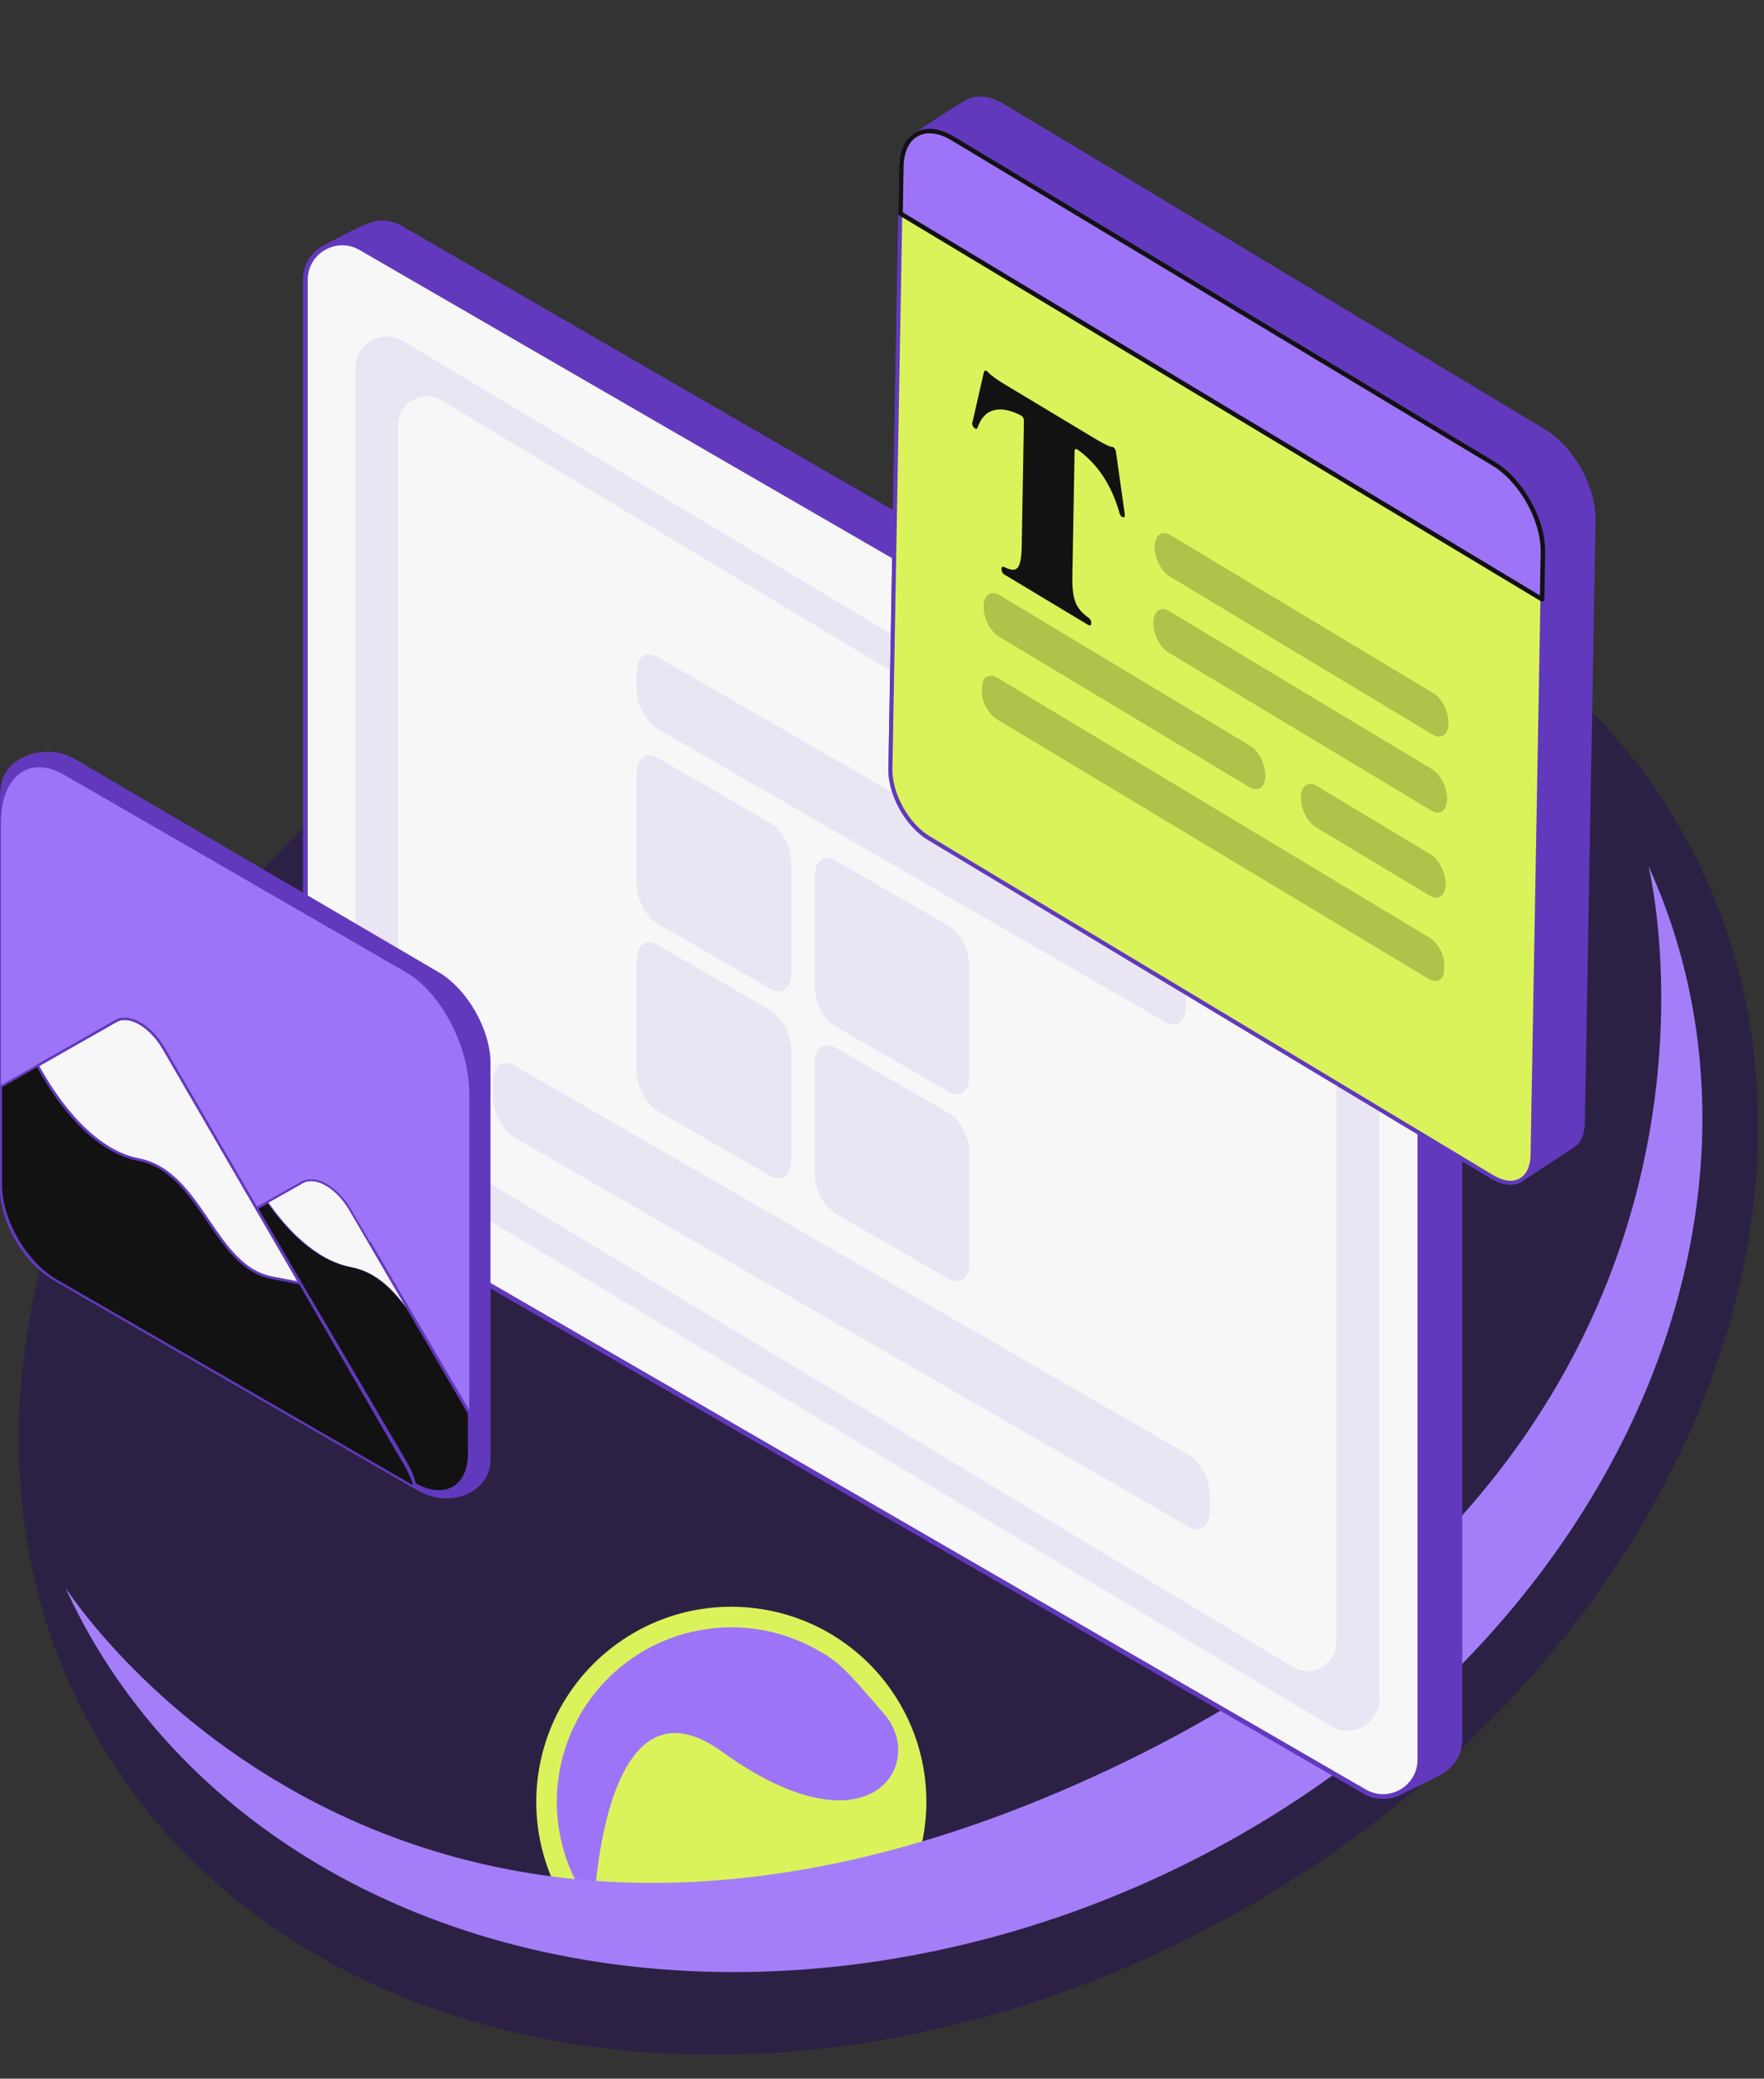 <?xml version="1.0" encoding="UTF-8"?> <svg xmlns="http://www.w3.org/2000/svg" width="101" height="119" viewBox="0 0 101 119" fill="none"><rect x="0" y="0" width="101" height="119" fill="#333333" stroke="none"/><path d="M71.321 109.223C46.256 123.542 16.78 119.122 5.484 99.351C-5.812 79.579 5.351 51.942 30.416 37.623C55.481 23.303 84.957 27.723 96.252 47.495C107.548 67.266 96.386 94.903 71.321 109.223Z" fill="#2C2144"></path><path fill-rule="evenodd" clip-rule="evenodd" d="M34.991 94.357C30.134 98.158 29.277 105.177 33.078 110.034C33.702 110.832 34.412 111.521 35.186 112.1L50.053 110.758C53.735 106.808 54.102 100.657 50.668 96.27C46.867 91.412 39.848 90.556 34.991 94.357Z" fill="#DBF35B"></path><path d="M34.094 108.026C34.053 108.461 33.5 108.623 33.278 108.247C32.83 107.492 32.483 106.679 32.247 105.83C31.895 104.566 31.796 103.245 31.955 101.942C32.114 100.64 32.528 99.381 33.173 98.239C33.818 97.096 34.682 96.092 35.715 95.283C36.749 94.474 37.931 93.877 39.196 93.525C40.46 93.174 41.781 93.075 43.084 93.233C44.386 93.392 45.645 93.806 46.787 94.451C47.93 95.097 48.211 95.301 50.648 98.151C53.085 101.002 49.763 106.363 41.343 100.282C35.762 96.252 34.407 104.685 34.094 108.026Z" fill="#9D74F7"></path><path d="M94.385 49.585C98.897 59.486 98.448 71.158 93.138 82.032C87.828 92.906 78.092 102.092 66.072 107.568C54.051 113.044 40.731 114.362 29.042 111.233C17.353 108.103 8.251 100.782 3.74 90.88C3.74 90.88 22.284 120.082 62.544 101.741C102.804 83.399 94.385 49.585 94.385 49.585Z" fill="#A47EF8"></path><path d="M79.967 46.048L22.945 13.051C22.434 12.756 21.877 12.701 21.375 12.829C20.784 12.98 19.058 13.934 18.655 14.135C17.982 14.472 17.488 15.161 17.488 16.022V63.282C17.488 65.872 18.869 68.266 21.11 69.563L78.132 102.56C78.768 102.928 79.475 102.922 80.059 102.655C80.498 102.455 82.228 101.636 82.682 101.322C83.219 100.951 83.589 100.334 83.589 99.589V52.328C83.589 49.739 82.208 47.345 79.967 46.048Z" fill="#6239BD"></path><path d="M79.185 102.98C78.799 102.98 78.415 102.877 78.064 102.675L21.042 69.677C18.767 68.361 17.354 65.91 17.354 63.281V16.021C17.354 15.166 17.829 14.398 18.594 14.015C18.676 13.973 18.815 13.9 18.989 13.809C19.688 13.44 20.856 12.823 21.341 12.7C21.906 12.556 22.499 12.638 23.011 12.934L80.033 45.931C82.308 47.248 83.722 49.699 83.722 52.328V99.588C83.722 100.336 83.37 101.007 82.757 101.43C82.274 101.763 80.432 102.629 80.114 102.775C79.815 102.912 79.5 102.98 79.186 102.98H79.185ZM21.888 12.897C21.727 12.897 21.565 12.917 21.406 12.957C20.952 13.074 19.756 13.705 19.113 14.044C18.937 14.137 18.796 14.212 18.713 14.253C18.039 14.591 17.62 15.268 17.62 16.021V63.281C17.62 65.815 18.982 68.177 21.175 69.446L78.198 102.444C78.758 102.768 79.416 102.8 80.002 102.532C80.522 102.295 82.173 101.509 82.604 101.211C83.144 100.838 83.453 100.246 83.453 99.588V52.328C83.453 49.794 82.091 47.432 79.898 46.163L22.876 13.165C22.569 12.988 22.23 12.897 21.887 12.897H21.888Z" fill="#6239BD"></path><path d="M78.128 102.559L21.106 69.562C18.864 68.265 17.484 65.871 17.484 63.282V16.021C17.484 14.397 19.244 13.382 20.649 14.196L77.671 47.193C79.913 48.49 81.293 50.884 81.293 53.474V100.734C81.293 102.358 79.534 103.373 78.128 102.559Z" fill="#F7F7F7"></path><path d="M79.187 102.98C78.801 102.98 78.415 102.878 78.064 102.675L21.042 69.677C18.767 68.361 17.354 65.91 17.354 63.281V16.021C17.354 15.21 17.773 14.484 18.475 14.078C19.178 13.673 20.017 13.674 20.718 14.08L77.741 47.077C80.015 48.394 81.429 50.845 81.429 53.474V100.734C81.429 101.545 81.009 102.271 80.307 102.677C79.956 102.879 79.572 102.98 79.187 102.98ZM78.198 102.444C78.816 102.802 79.555 102.802 80.174 102.445C80.792 102.088 81.162 101.449 81.162 100.734V53.474C81.162 50.94 79.8 48.578 77.607 47.309L20.585 14.311C19.966 13.953 19.227 13.953 18.609 14.309C17.99 14.667 17.62 15.306 17.62 16.021V63.281C17.62 65.815 18.982 68.177 21.175 69.446L78.198 102.444Z" fill="#6239BD"></path><g opacity="0.1"><path d="M75.853 51.211L23.069 19.518C21.86 18.818 20.346 19.69 20.346 21.088V61.742C20.346 63.969 21.533 66.028 23.462 67.144L76.246 98.837C77.455 99.537 78.969 98.665 78.969 97.267V56.613C78.969 54.385 77.781 52.327 75.853 51.211ZM76.521 94.018C76.521 95.291 75.143 96.086 74.042 95.448L25.631 66.287C23.875 65.271 22.794 63.395 22.794 61.366V24.338C22.794 23.065 24.172 22.27 25.273 22.907L73.683 52.069C75.44 53.085 76.521 54.961 76.521 56.989V94.018Z" fill="#6239BD"></path></g><g opacity="0.1"><path d="M68.072 87.411L29.435 65.104C28.774 64.722 28.238 63.698 28.238 62.817V61.9C28.238 61.019 28.774 60.613 29.435 60.995L68.072 83.302C68.732 83.684 69.268 84.708 69.268 85.589V86.506C69.268 87.387 68.732 87.793 68.072 87.411Z" fill="#6239BD"></path></g><g opacity="0.1"><path d="M54.304 73.204L47.843 69.474C47.182 69.092 46.647 68.068 46.647 67.187V60.889C46.647 60.008 47.182 59.603 47.843 59.984L54.304 63.714C54.965 64.095 55.501 65.12 55.501 66V72.299C55.501 73.18 54.965 73.585 54.304 73.204Z" fill="#6239BD"></path></g><g opacity="0.1"><path d="M44.107 56.607L37.646 52.877C36.985 52.496 36.449 51.471 36.449 50.591V44.292C36.449 43.411 36.985 43.006 37.646 43.387L44.107 47.117C44.767 47.499 45.303 48.523 45.303 49.404V55.702C45.303 56.583 44.767 56.988 44.107 56.607Z" fill="#6239BD"></path></g><g opacity="0.1"><path d="M54.304 62.491L47.843 58.761C47.182 58.38 46.647 57.356 46.647 56.475V50.176C46.647 49.295 47.182 48.89 47.843 49.272L54.304 53.002C54.965 53.383 55.501 54.407 55.501 55.288V61.586C55.501 62.467 54.965 62.873 54.304 62.491Z" fill="#6239BD"></path></g><g opacity="0.1"><path d="M44.107 67.32L37.646 63.59C36.985 63.209 36.449 62.184 36.449 61.304V55.005C36.449 54.124 36.985 53.719 37.646 54.1L44.107 57.83C44.767 58.212 45.303 59.236 45.303 60.117V66.415C45.303 67.296 44.767 67.701 44.107 67.32Z" fill="#6239BD"></path></g><g opacity="0.1"><path d="M66.705 58.497L37.646 41.72C36.985 41.338 36.449 40.314 36.449 39.433V38.516C36.449 37.635 36.985 37.23 37.646 37.611L66.705 54.388C67.365 54.77 67.901 55.794 67.901 56.675V57.592C67.901 58.473 67.365 58.879 66.705 58.497Z" fill="#6239BD"></path></g><path d="M25.116 55.658L4.247 43.429C2.608 42.469 0.039 43.34 0.039 45.247L1.28 67.87C1.28 69.776 2.608 72.1 4.247 73.059L24.075 85.383C25.713 86.343 28.083 85.482 28.083 83.575V60.848C28.083 58.941 26.755 56.618 25.116 55.658Z" fill="#6239BD"></path><path d="M23.904 56.038L3.025 43.983C1.385 43.037 0.057 43.792 0.057 45.672L0.057 68.076C0.057 69.955 1.385 72.245 3.025 73.192L23.904 85.247C25.544 86.193 26.872 85.437 26.872 83.558V61.154C26.872 59.275 25.544 56.984 23.904 56.038Z" fill="#6239BD"></path><path d="M25.237 85.712C24.819 85.712 24.356 85.573 23.876 85.296L2.996 73.24C1.344 72.287 0 69.97 0 68.076L0 45.672C0 44.747 0.316 44.055 0.89 43.724C1.469 43.389 2.237 43.464 3.052 43.935L23.932 55.99C25.584 56.944 26.928 59.26 26.928 61.154V83.559C26.928 84.484 26.612 85.176 26.038 85.507C25.8 85.644 25.529 85.713 25.237 85.713V85.712ZM1.691 43.63C1.418 43.63 1.167 43.693 0.946 43.821C0.408 44.131 0.112 44.788 0.112 45.671L0.112 68.076C0.112 69.934 1.431 72.207 3.052 73.143L23.932 85.198C24.71 85.647 25.439 85.722 25.982 85.409C26.52 85.099 26.816 84.441 26.816 83.558V61.154C26.816 59.296 25.497 57.023 23.876 56.087L2.996 44.032C2.534 43.765 2.09 43.63 1.691 43.63Z" fill="#6239BD"></path><path d="M23.249 84.871L3.672 73.568C1.673 72.414 0.053 69.318 0.053 66.652L0.053 47.095C0.053 44.43 1.673 43.205 3.672 44.358L23.249 55.661C25.248 56.816 26.868 59.911 26.868 62.577V82.134C26.868 84.799 25.248 86.024 23.249 84.871Z" fill="#9D74F7"></path><path d="M21.173 71.16L23.398 74.955C22.532 73.784 21.556 72.759 20.108 72.485C18.05 72.094 16.395 70.289 15.35 68.806L17.32 67.697L14.691 69.177L15.937 71.3L17.162 73.391L23.264 83.799C23.493 84.191 23.652 84.591 23.743 84.971C25.473 85.937 26.87 85.138 26.87 83.169V80.878L21.173 71.16H21.173Z" fill="#121212"></path><path d="M25.132 85.454C24.694 85.454 24.21 85.313 23.71 85.034C23.692 85.024 23.679 85.007 23.674 84.987C23.584 84.604 23.421 84.206 23.203 83.836L14.631 69.213C14.621 69.196 14.619 69.176 14.624 69.158C14.629 69.139 14.641 69.123 14.659 69.113L15.316 68.743C15.316 68.743 15.316 68.743 15.317 68.743L17.287 67.634C17.313 67.62 17.339 67.606 17.365 67.594C17.403 67.578 17.446 67.594 17.463 67.63C17.468 67.64 17.47 67.651 17.47 67.661C17.47 67.689 17.454 67.715 17.427 67.727C17.404 67.737 17.382 67.749 17.36 67.761L15.461 68.831C16.485 70.27 18.114 72.032 20.126 72.414C21.271 72.631 22.129 73.326 22.822 74.113L21.113 71.198C21.092 71.163 21.104 71.118 21.139 71.098C21.175 71.078 21.219 71.09 21.24 71.125L23.465 74.92C23.465 74.92 23.465 74.921 23.466 74.922L26.938 80.844C26.944 80.855 26.947 80.867 26.947 80.88V83.171C26.947 84.148 26.61 84.88 25.999 85.234C25.741 85.382 25.448 85.457 25.131 85.457L25.132 85.454ZM23.81 84.923C24.615 85.364 25.365 85.429 25.924 85.106C26.489 84.779 26.8 84.092 26.8 83.169V80.898L23.339 74.995C22.524 73.893 21.567 72.835 20.098 72.556C18.032 72.164 16.371 70.365 15.331 68.902L14.796 69.203L23.331 83.762C23.552 84.141 23.713 84.53 23.81 84.923Z" fill="#6239BD"></path><path d="M15.354 68.819C16.399 70.318 18.054 72.142 20.113 72.537C21.56 72.814 22.537 73.85 23.402 75.033L21.177 71.198L20.064 69.28C20.017 69.199 19.968 69.12 19.917 69.043C19.79 68.851 19.654 68.675 19.51 68.516C19.309 68.293 19.096 68.105 18.88 67.956C18.787 67.893 18.694 67.836 18.601 67.787C18.57 67.771 18.539 67.756 18.508 67.742C18.415 67.698 18.323 67.663 18.232 67.636C18.172 67.618 18.112 67.603 18.053 67.593C17.994 67.583 17.935 67.576 17.878 67.573C17.706 67.566 17.543 67.594 17.396 67.661C17.371 67.672 17.347 67.685 17.324 67.698L15.354 68.819L15.354 68.819Z" fill="#F7F7F7"></path><path d="M25.11 85.506C24.676 85.506 24.197 85.365 23.7 85.086L23.678 85.074L23.672 85.05C23.581 84.663 23.418 84.262 23.2 83.888L14.611 69.153L17.285 67.639C17.311 67.625 17.336 67.612 17.362 67.6C17.514 67.53 17.685 67.5 17.869 67.507C17.929 67.51 17.99 67.517 18.051 67.528C18.112 67.539 18.174 67.553 18.237 67.572C18.33 67.599 18.425 67.636 18.52 67.68C18.551 67.695 18.583 67.71 18.614 67.727C18.709 67.776 18.805 67.833 18.898 67.898C19.121 68.05 19.336 68.24 19.538 68.463C19.685 68.625 19.823 68.804 19.949 68.994C20 69.071 20.05 69.151 20.098 69.233L26.906 80.912V83.228C26.906 84.203 26.573 84.933 25.968 85.284C25.713 85.432 25.423 85.506 25.11 85.506H25.11ZM23.776 85C24.588 85.45 25.346 85.516 25.912 85.188C26.481 84.857 26.795 84.16 26.795 83.227V80.942L20.002 69.289C19.956 69.209 19.907 69.131 19.857 69.055C19.733 68.87 19.598 68.696 19.455 68.538C19.259 68.322 19.051 68.138 18.835 67.99C18.745 67.929 18.653 67.874 18.563 67.826C18.532 67.811 18.503 67.796 18.473 67.782C18.383 67.74 18.293 67.705 18.205 67.68C18.146 67.662 18.088 67.648 18.032 67.638C17.975 67.629 17.919 67.622 17.864 67.62C17.698 67.612 17.545 67.64 17.409 67.702C17.386 67.712 17.363 67.724 17.341 67.737L14.765 69.195L23.297 83.833C23.519 84.214 23.68 84.606 23.776 85.001V85Z" fill="#6239BD"></path><path d="M17.161 73.453C16.612 73.347 16.072 73.243 15.561 73.145C12.218 72.501 11.542 67.079 7.926 66.382C4.945 65.808 2.81 62.24 2.151 61.003L6.635 58.451C6.729 58.398 6.832 58.361 6.939 58.342C6.831 58.361 6.729 58.397 6.635 58.451L0.053 62.196L0.053 67.85C0.053 69.853 1.47 72.296 3.217 73.304L23.704 85.132C23.716 85.14 23.729 85.145 23.741 85.152C23.65 84.768 23.491 84.364 23.262 83.969L17.16 73.452L17.161 73.453Z" fill="#121212"></path><path d="M23.744 85.21C23.735 85.21 23.725 85.207 23.716 85.202L23.701 85.194C23.694 85.19 23.686 85.186 23.679 85.182L3.192 73.354C1.432 72.337 0 69.869 0 67.851L0 62.197C0 62.177 0.011 62.158 0.029 62.148L2.127 60.955L6.61 58.403C6.708 58.347 6.817 58.308 6.932 58.288C6.962 58.282 6.991 58.302 6.997 58.333C6.997 58.336 6.998 58.34 6.998 58.343C6.998 58.369 6.978 58.393 6.951 58.398C6.849 58.416 6.753 58.451 6.665 58.501L2.229 61.025C2.855 62.188 4.996 65.761 7.938 66.327C9.805 66.687 10.898 68.291 11.955 69.841C12.985 71.352 13.958 72.778 15.575 73.09L17.174 73.398C17.189 73.401 17.204 73.411 17.212 73.425L23.313 83.942C23.54 84.332 23.703 84.736 23.798 85.141C23.803 85.162 23.795 85.185 23.777 85.198C23.767 85.206 23.755 85.21 23.744 85.21H23.744ZM0.112 62.229L0.112 67.851C0.112 69.833 1.519 72.258 3.248 73.257L23.657 85.04C23.562 84.691 23.411 84.333 23.216 83.998L17.128 73.504L15.553 73.2C13.892 72.88 12.906 71.435 11.863 69.905C10.818 68.373 9.738 66.789 7.917 66.438C6.625 66.189 5.351 65.362 4.128 63.979C3.162 62.885 2.472 61.713 2.131 61.081L0.111 62.23L0.112 62.229Z" fill="#6239BD"></path><path d="M2.156 61.002C2.815 62.239 4.95 65.808 7.931 66.382C11.547 67.079 12.223 72.501 15.566 73.145C16.077 73.243 16.617 73.347 17.166 73.453L15.94 71.34L9.381 60.034C9.097 59.544 8.747 59.139 8.381 58.846C8.35 58.821 8.32 58.798 8.289 58.775C8.196 58.707 8.103 58.645 8.011 58.592C7.918 58.538 7.825 58.492 7.732 58.454C7.701 58.441 7.671 58.429 7.64 58.419C7.579 58.397 7.519 58.379 7.459 58.364C7.399 58.35 7.34 58.34 7.281 58.333C7.194 58.323 7.108 58.322 7.026 58.331C6.998 58.334 6.971 58.337 6.944 58.342C6.837 58.361 6.735 58.397 6.64 58.451L2.157 61.002H2.156Z" fill="#F7F7F7"></path><path d="M17.31 73.556L15.552 73.217C13.883 72.895 12.896 71.448 11.85 69.914C10.807 68.385 9.73 66.804 7.916 66.454C6.62 66.205 5.342 65.376 4.117 63.99C3.123 62.865 2.421 61.657 2.091 61.037L2.057 60.974L6.603 58.387C6.703 58.33 6.813 58.29 6.93 58.269C6.959 58.264 6.988 58.26 7.018 58.257C7.104 58.248 7.196 58.249 7.289 58.26C7.349 58.267 7.412 58.278 7.475 58.293C7.537 58.307 7.601 58.326 7.665 58.349C7.696 58.36 7.728 58.372 7.76 58.385C7.855 58.424 7.951 58.472 8.047 58.527C8.143 58.582 8.238 58.646 8.332 58.716C8.364 58.739 8.395 58.763 8.426 58.788C8.813 59.097 9.165 59.515 9.444 59.996L17.311 73.555L17.31 73.556ZM2.255 61.031C2.89 62.208 5.022 65.747 7.944 66.309C9.818 66.67 10.913 68.277 11.973 69.831C13 71.338 13.971 72.762 15.58 73.072L17.02 73.349L9.316 60.071C9.046 59.605 8.707 59.202 8.334 58.904C8.304 58.88 8.274 58.857 8.244 58.834C8.154 58.768 8.063 58.708 7.973 58.655C7.883 58.603 7.792 58.558 7.703 58.522C7.674 58.51 7.644 58.498 7.615 58.488C7.556 58.467 7.498 58.45 7.441 58.436C7.384 58.423 7.327 58.413 7.272 58.406C7.189 58.397 7.109 58.396 7.032 58.404C7.006 58.406 6.981 58.41 6.956 58.414C6.856 58.432 6.762 58.466 6.676 58.515L2.255 61.031V61.031Z" fill="#6239BD"></path><path d="M23.828 85.265L23.701 85.194C23.694 85.19 23.686 85.186 23.679 85.182L3.192 73.354C1.432 72.337 0 69.869 0 67.851L0 62.164L6.611 58.403C6.66 58.375 6.712 58.351 6.767 58.331C6.82 58.312 6.875 58.298 6.932 58.287C6.96 58.282 6.989 58.278 7.018 58.276C7.104 58.267 7.194 58.268 7.286 58.278C7.346 58.285 7.408 58.296 7.47 58.31C7.532 58.325 7.595 58.344 7.658 58.366C7.689 58.377 7.721 58.389 7.752 58.402C7.846 58.441 7.942 58.488 8.037 58.544C8.132 58.598 8.227 58.661 8.321 58.73C8.352 58.754 8.383 58.778 8.414 58.803C8.799 59.111 9.15 59.527 9.428 60.006L23.314 83.942C23.541 84.332 23.704 84.736 23.799 85.141L23.829 85.265L23.828 85.265ZM0.112 62.23L0.112 67.851C0.112 69.834 1.519 72.258 3.248 73.257L23.657 85.04C23.562 84.691 23.411 84.333 23.217 83.999L9.33 60.063C9.059 59.595 8.718 59.19 8.344 58.891C8.314 58.867 8.284 58.843 8.253 58.821C8.163 58.754 8.072 58.694 7.98 58.641C7.89 58.589 7.798 58.544 7.709 58.507C7.679 58.494 7.649 58.483 7.619 58.472C7.56 58.451 7.501 58.433 7.444 58.42C7.386 58.406 7.329 58.396 7.273 58.39C7.189 58.381 7.107 58.38 7.03 58.388C7.004 58.39 6.978 58.394 6.952 58.398C6.902 58.408 6.852 58.421 6.804 58.438C6.757 58.455 6.71 58.476 6.666 58.501L0.113 62.23L0.112 62.23Z" fill="#6239BD"></path><path d="M91.175 32.383L91.222 29.77C91.236 28.981 91.013 28.116 90.628 27.307C90.609 27.267 90.59 27.227 90.57 27.188C90.463 26.973 90.346 26.763 90.218 26.56C90.042 26.283 89.85 26.019 89.641 25.775C89.558 25.678 89.473 25.584 89.385 25.493C89.297 25.403 89.207 25.316 89.116 25.233C88.887 25.025 88.645 24.844 88.397 24.694L57.434 6.078C57.136 5.898 56.846 5.778 56.574 5.712C56.529 5.701 56.484 5.692 56.438 5.684C56.35 5.669 56.262 5.659 56.177 5.656C55.965 5.647 55.767 5.675 55.585 5.738C55.513 5.763 55.443 5.794 55.377 5.83C54.844 6.121 52.476 7.689 52.427 7.719C51.931 8.024 51.619 8.651 51.604 9.536L50.992 44.032C50.966 45.461 51.946 47.22 53.179 47.961L85.445 67.361C86.115 67.764 86.722 67.784 87.141 67.489C87.493 67.24 90.186 65.511 90.263 65.413C90.301 65.364 90.337 65.312 90.37 65.255C90.403 65.198 90.433 65.138 90.459 65.074C90.486 65.009 90.508 64.941 90.528 64.87C90.538 64.834 90.547 64.797 90.555 64.76C90.588 64.609 90.607 64.445 90.61 64.266L91.175 32.382L91.175 32.383Z" fill="#6239BD"></path><path d="M86.455 67.817C86.121 67.812 85.755 67.696 85.382 67.472L53.115 48.072C51.849 47.311 50.84 45.498 50.866 44.031L51.478 9.533C51.494 8.634 51.808 7.951 52.363 7.61C52.372 7.604 52.435 7.563 52.534 7.497C53.11 7.118 54.863 5.966 55.318 5.718C55.391 5.678 55.468 5.645 55.547 5.617C55.745 5.548 55.96 5.518 56.187 5.527C56.277 5.532 56.37 5.542 56.465 5.558C56.512 5.567 56.559 5.576 56.607 5.588C56.898 5.658 57.2 5.786 57.504 5.968L88.467 24.584C88.718 24.736 88.967 24.921 89.206 25.137C89.299 25.222 89.391 25.312 89.481 25.404C89.57 25.496 89.658 25.593 89.743 25.692C89.953 25.939 90.151 26.207 90.331 26.492C90.459 26.695 90.579 26.909 90.689 27.131C90.709 27.171 90.729 27.212 90.749 27.252C91.159 28.116 91.368 28.988 91.355 29.773L90.743 64.269C90.739 64.453 90.72 64.628 90.685 64.788C90.676 64.828 90.666 64.867 90.656 64.905C90.635 64.982 90.61 65.056 90.581 65.124C90.553 65.192 90.521 65.258 90.485 65.32C90.449 65.381 90.41 65.439 90.367 65.493C90.318 65.555 89.927 65.818 88.373 66.832C87.825 67.19 87.351 67.5 87.218 67.593C86.999 67.748 86.739 67.823 86.455 67.817ZM56.133 5.782C55.954 5.779 55.785 5.805 55.63 5.859C55.565 5.881 55.501 5.909 55.441 5.942C54.995 6.186 53.249 7.334 52.675 7.711C52.569 7.78 52.505 7.822 52.497 7.827C52.019 8.121 51.748 8.729 51.734 9.538L51.122 44.034C51.097 45.419 52.051 47.132 53.247 47.851L85.513 67.251C86.111 67.611 86.678 67.659 87.07 67.383C87.207 67.286 87.681 66.976 88.231 66.617C89.004 66.112 90.061 65.421 90.169 65.327C90.202 65.285 90.233 65.239 90.261 65.191C90.291 65.139 90.319 65.083 90.343 65.025C90.367 64.966 90.389 64.902 90.408 64.835C90.417 64.802 90.425 64.767 90.433 64.732C90.465 64.588 90.482 64.43 90.485 64.263L91.097 29.767C91.11 29.032 90.904 28.177 90.516 27.361C90.497 27.322 90.478 27.283 90.459 27.244C90.353 27.03 90.237 26.823 90.113 26.627C89.94 26.353 89.749 26.094 89.547 25.857C89.466 25.762 89.381 25.669 89.295 25.581C89.21 25.492 89.121 25.407 89.032 25.327C88.806 25.122 88.57 24.946 88.333 24.803L57.371 6.188C57.089 6.019 56.812 5.901 56.546 5.837C56.504 5.827 56.461 5.818 56.419 5.811C56.336 5.797 56.253 5.788 56.175 5.784C56.16 5.783 56.146 5.783 56.133 5.783L56.133 5.782Z" fill="#6239BD"></path><path d="M86.454 67.819C86.121 67.813 85.756 67.697 85.382 67.472L53.116 48.072C51.85 47.311 50.841 45.498 50.867 44.031L51.479 9.533C51.495 8.598 51.831 7.902 52.424 7.573C53.023 7.241 53.802 7.329 54.617 7.819L85.58 26.435C87.206 27.413 88.501 29.74 88.468 31.624L87.856 66.12C87.843 66.855 87.578 67.402 87.109 67.662C86.912 67.771 86.691 67.823 86.454 67.819ZM53.247 7.632C52.991 7.627 52.755 7.682 52.548 7.797C52.039 8.08 51.75 8.698 51.735 9.538L51.123 44.034C51.099 45.419 52.052 47.132 53.248 47.851L85.514 67.251C86.073 67.587 86.595 67.653 86.985 67.438C87.37 67.225 87.588 66.755 87.6 66.115L88.212 31.619C88.243 29.818 87.003 27.59 85.448 26.655L54.485 8.039C54.047 7.775 53.626 7.639 53.247 7.632Z" fill="#6239BD"></path><path d="M51.565 12.149L50.999 44.033C50.974 45.461 51.953 47.22 53.186 47.962L85.452 67.362C86.685 68.103 87.706 67.546 87.731 66.118L88.296 34.234L51.565 12.149Z" fill="#DBF35B"></path><path d="M86.459 67.788C86.132 67.783 85.772 67.668 85.402 67.446L53.136 48.046C51.879 47.289 50.876 45.488 50.902 44.031L51.471 11.978L88.396 34.179L87.83 66.119C87.817 66.843 87.558 67.381 87.099 67.636C86.907 67.742 86.691 67.793 86.459 67.788ZM51.66 12.319L51.097 44.034C51.072 45.429 52.032 47.153 53.237 47.877L85.503 67.277C86.071 67.619 86.604 67.686 87.004 67.465C87.399 67.246 87.623 66.767 87.634 66.116L88.199 34.288L51.66 12.319Z" fill="#6239BD"></path><path d="M63.892 25.843L64.406 29.473C64.421 29.581 64.365 29.644 64.28 29.612L64.278 29.612C64.203 29.585 64.131 29.494 64.104 29.395C63.66 27.794 62.86 26.577 61.704 25.742C61.611 25.676 61.529 25.71 61.527 25.818L61.398 33.078C61.387 33.701 61.455 34.186 61.601 34.533C61.731 34.842 61.977 35.122 62.341 35.376C62.422 35.432 62.484 35.548 62.483 35.642L62.482 35.699C62.48 35.799 62.408 35.838 62.322 35.786L57.498 32.886C57.412 32.834 57.343 32.711 57.345 32.611L57.346 32.554C57.348 32.459 57.413 32.42 57.494 32.461C57.858 32.645 58.11 32.664 58.248 32.517C58.403 32.351 58.487 31.957 58.498 31.334L58.627 24.068C58.629 23.963 58.552 23.832 58.462 23.785C57.864 23.476 57.347 23.375 56.914 23.483C56.473 23.593 56.158 23.928 55.968 24.49C55.944 24.563 55.865 24.569 55.789 24.506C55.703 24.435 55.649 24.304 55.669 24.215L56.338 21.291C56.36 21.194 56.461 21.191 56.55 21.287C56.731 21.482 57.05 21.717 57.505 21.99L62.585 25.045C63.038 25.317 63.345 25.482 63.506 25.541C63.569 25.564 63.626 25.578 63.675 25.582C63.769 25.592 63.873 25.715 63.892 25.842L63.892 25.843Z" fill="#121212"></path><g opacity="0.2"><path d="M82.037 42.059L66.969 32.999C66.484 32.708 66.1 31.941 66.111 31.287C66.123 30.634 66.525 30.34 67.011 30.631L82.079 39.691C82.565 39.983 82.948 40.75 82.937 41.404C82.925 42.057 82.523 42.351 82.037 42.059Z" fill="black"></path><path d="M81.959 46.407L66.891 37.347C66.405 37.055 66.022 36.288 66.033 35.635C66.045 34.981 66.447 34.687 66.933 34.979L82.001 44.039C82.487 44.33 82.87 45.097 82.859 45.751C82.847 46.404 82.445 46.698 81.959 46.407Z" fill="black"></path><path d="M81.872 51.281L75.342 47.355C74.856 47.064 74.473 46.297 74.484 45.643C74.496 44.99 74.899 44.696 75.384 44.987L81.914 48.913C82.399 49.205 82.783 49.971 82.772 50.625C82.76 51.279 82.357 51.573 81.872 51.281Z" fill="black"></path><path d="M71.547 45.071L57.174 36.43C56.689 36.138 56.305 35.371 56.316 34.718C56.328 34.064 56.731 33.77 57.216 34.062L71.589 42.703C72.075 42.995 72.458 43.762 72.447 44.415C72.435 45.069 72.032 45.363 71.547 45.071Z" fill="black"></path><path d="M81.826 53.661L75.303 49.74C75.288 49.731 75.275 49.725 75.26 49.717C75.246 49.707 75.233 49.697 75.218 49.688L57.132 38.815C56.645 38.522 56.241 38.742 56.231 39.307L56.225 39.63C56.215 40.195 56.602 40.89 57.09 41.184L75.176 52.057C75.191 52.066 75.204 52.072 75.219 52.08C75.233 52.09 75.246 52.1 75.261 52.108L81.784 56.03C82.271 56.323 82.675 56.103 82.685 55.538L82.691 55.214C82.701 54.649 82.314 53.954 81.826 53.661Z" fill="black"></path></g><path d="M85.514 26.545L54.552 7.929C52.959 6.971 51.641 7.69 51.608 9.536L51.56 12.226L88.293 34.311L88.341 31.622C88.374 29.776 87.109 27.504 85.515 26.545L85.514 26.545Z" fill="#9D74F7"></path><path d="M88.292 34.44C88.269 34.439 88.247 34.433 88.228 34.421L51.495 12.336C51.456 12.312 51.432 12.27 51.433 12.223L51.481 9.534C51.497 8.598 51.833 7.902 52.426 7.574C53.025 7.241 53.804 7.33 54.619 7.819L85.582 26.436C87.208 27.413 88.503 29.741 88.47 31.624L88.422 34.314C88.421 34.36 88.396 34.401 88.356 34.423C88.336 34.434 88.314 34.44 88.292 34.44ZM51.691 12.154L88.17 34.087L88.213 31.62C88.245 29.818 87.005 27.591 85.45 26.655L54.487 8.039C53.754 7.598 53.066 7.512 52.55 7.798C52.041 8.08 51.752 8.699 51.737 9.539L51.691 12.154Z" fill="#121212"></path></svg> 